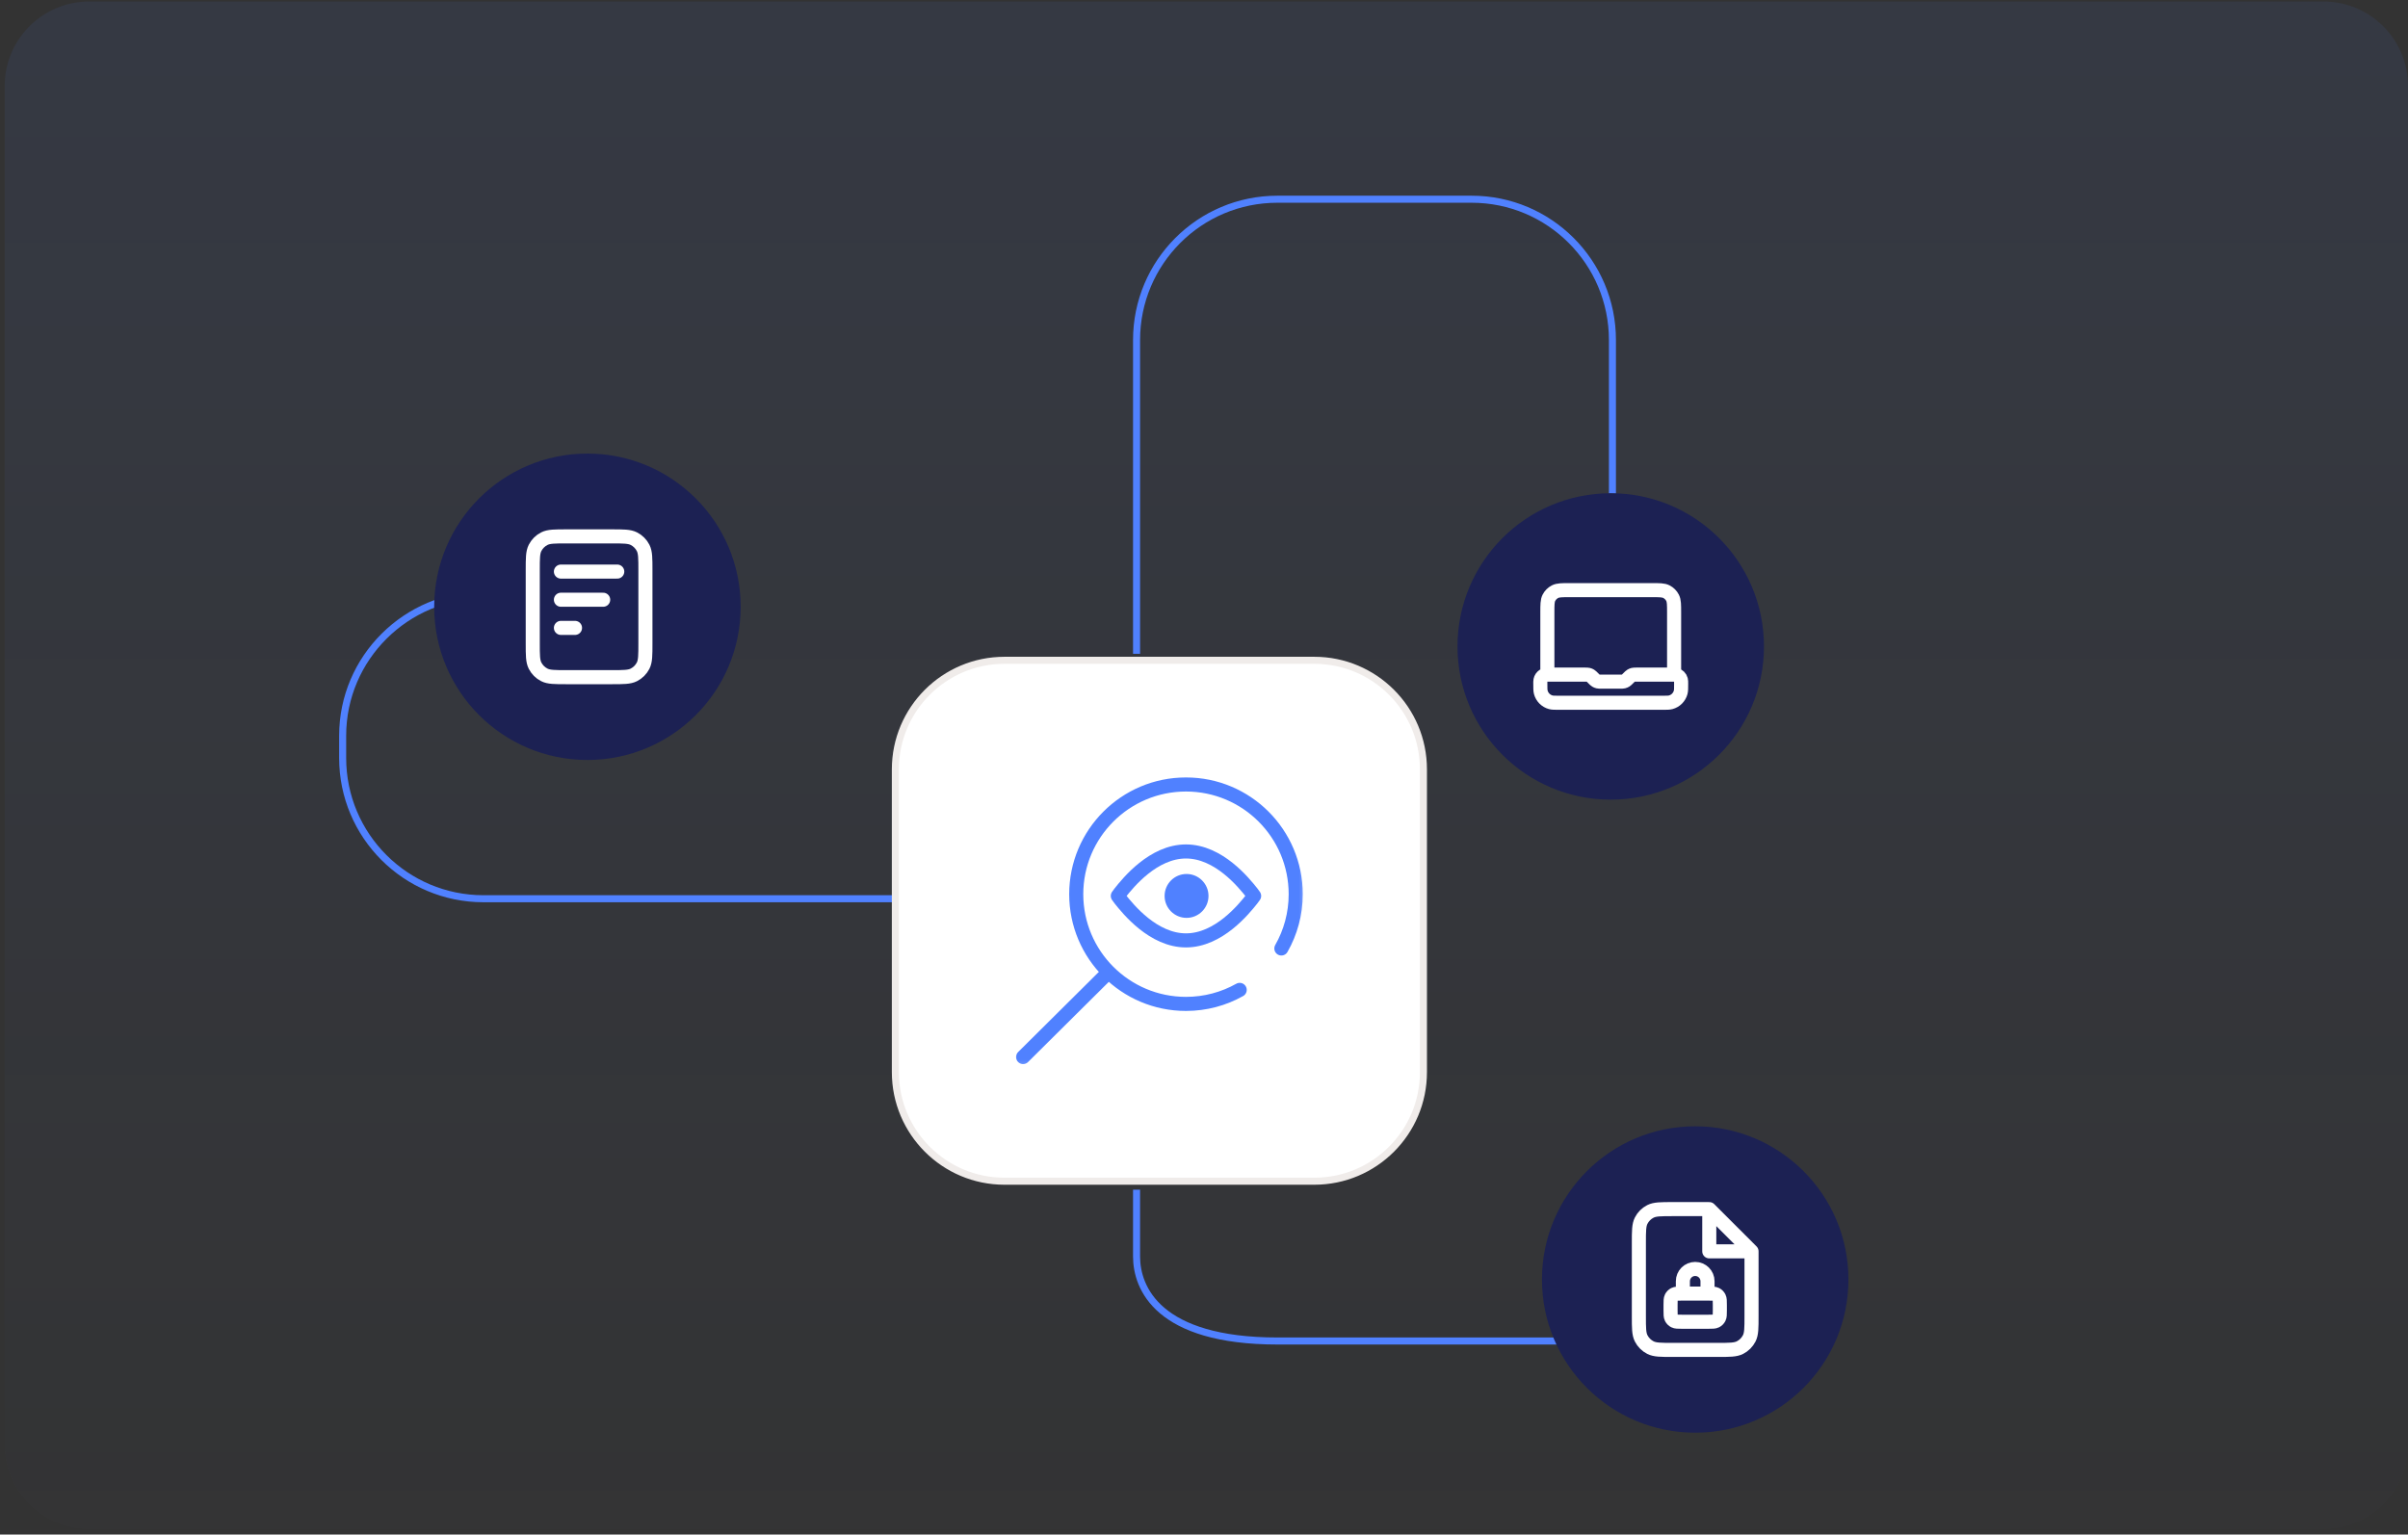<svg width="342" height="218" viewBox="0 0 342 218" fill="none" xmlns="http://www.w3.org/2000/svg">
<rect x="0" y="0" width="342" height="218" fill="#333333" stroke="none"/>
<path d="M0.667 12.217C0.667 5.589 6.039 0.217 12.667 0.217H330C336.627 0.217 342 5.589 342 12.217V205.217C342 211.844 336.627 217.217 330 217.217H12.667C6.039 217.217 0.667 211.844 0.667 205.217V12.217Z" fill="url(#paint0_linear_7305_16871)" fill-opacity="0.08"/>
<path d="M161.422 92.876V48.301C161.422 37.255 170.376 28.301 181.422 28.301H209.008C220.054 28.301 229.008 37.255 229.008 48.301V70.124M68.742 84.511C57.696 84.511 48.666 93.466 48.666 104.511V107.673C48.666 118.719 57.621 127.673 68.666 127.673H127.294M161.422 169C161.422 169 161.422 174 161.422 178.5C161.422 183 164.5 190.5 181.422 190.5C198.345 190.5 234.029 190.5 234.029 190.5" stroke="#5081FF"/>
<path d="M61.666 86.197C61.666 74.177 71.41 64.434 83.43 64.434C95.449 64.434 105.193 74.177 105.193 86.197C105.193 98.216 95.449 107.96 83.43 107.96C71.41 107.96 61.666 98.216 61.666 86.197Z" fill="#1C2153"/>
<path d="M85.666 85.197H79.666M81.666 89.197H79.666M87.666 81.197H79.666M91.666 80.997V91.397C91.666 93.077 91.666 93.918 91.34 94.559C91.052 95.124 90.593 95.583 90.028 95.87C89.387 96.197 88.547 96.197 86.867 96.197H80.466C78.786 96.197 77.946 96.197 77.305 95.87C76.74 95.583 76.281 95.124 75.993 94.559C75.666 93.918 75.666 93.077 75.666 91.397V80.997C75.666 79.317 75.666 78.477 75.993 77.835C76.281 77.271 76.74 76.812 77.305 76.524C77.946 76.197 78.786 76.197 80.466 76.197H86.867C88.547 76.197 89.387 76.197 90.028 76.524C90.593 76.812 91.052 77.271 91.34 77.835C91.666 78.477 91.666 79.317 91.666 80.997Z" stroke="white" stroke-width="2" stroke-linecap="round" stroke-linejoin="round"/>
<path d="M142.666 93.801H186.666C195.227 93.801 202.166 100.74 202.166 109.301V152.301C202.166 160.861 195.227 167.801 186.666 167.801H142.666C134.106 167.801 127.166 160.861 127.166 152.301V109.301C127.166 100.74 134.106 93.801 142.666 93.801Z" fill="white"/>
<path d="M142.666 93.801H186.666C195.227 93.801 202.166 100.74 202.166 109.301V152.301C202.166 160.861 195.227 167.801 186.666 167.801H142.666C134.106 167.801 127.166 160.861 127.166 152.301V109.301C127.166 100.74 134.106 93.801 142.666 93.801Z" stroke="#F0ECEA"/>
<mask id="mask0_7305_16871" style="mask-type:luminance" maskUnits="userSpaceOnUse" x="143" y="109" width="43" height="43">
<path d="M143.666 109.801H185.666V151.801H143.666V109.801Z" fill="white"/>
</mask>
<g mask="url(#mask0_7305_16871)">
<path d="M181.988 134.738C183.285 132.464 184.026 129.832 184.026 127.027C184.026 118.419 177.048 111.441 168.44 111.441C159.832 111.441 152.854 118.419 152.854 127.027C152.854 135.635 159.832 142.613 168.44 142.613C171.211 142.613 173.814 141.89 176.069 140.622" stroke="#5081FF" stroke-width="2" stroke-miterlimit="10" stroke-linecap="round" stroke-linejoin="round"/>
<path d="M157.365 138.184L145.307 150.16" stroke="#5081FF" stroke-width="2" stroke-miterlimit="10" stroke-linecap="round" stroke-linejoin="round"/>
<path d="M168.44 133.59C163.794 133.59 160.219 129.145 159.08 127.713C158.978 127.584 158.76 127.273 158.76 127.273C158.76 127.273 158.978 126.963 159.08 126.834C160.219 125.402 163.794 120.957 168.44 120.957C173.086 120.957 176.66 125.402 177.799 126.834C177.901 126.963 178.119 127.273 178.119 127.273C178.119 127.273 177.901 127.584 177.799 127.712C176.66 129.145 173.086 133.59 168.44 133.59Z" stroke="#5081FF" stroke-width="2" stroke-miterlimit="10" stroke-linecap="round" stroke-linejoin="round"/>
<path d="M165.405 127.273C165.405 125.552 166.8 124.156 168.522 124.156C170.243 124.156 171.639 125.552 171.639 127.273C171.639 128.995 170.243 130.391 168.522 130.391C166.8 130.391 165.405 128.995 165.405 127.273Z" fill="#5081FF"/>
</g>
<path d="M207.004 91.832C207.004 79.813 216.748 70.069 228.767 70.069C240.787 70.069 250.531 79.813 250.531 91.832C250.531 103.852 240.787 113.596 228.767 113.596C216.748 113.596 207.004 103.852 207.004 91.832Z" fill="#1C2153"/>
<path d="M219.767 95.833V87.033C219.767 85.913 219.767 85.353 219.985 84.925C220.177 84.549 220.483 84.243 220.859 84.051C221.287 83.833 221.847 83.833 222.967 83.833H234.567C235.688 83.833 236.248 83.833 236.675 84.051C237.052 84.243 237.358 84.549 237.549 84.925C237.767 85.353 237.767 85.913 237.767 87.033V95.833H232.43C232.186 95.833 232.063 95.833 231.948 95.861C231.846 95.885 231.749 95.925 231.659 95.98C231.558 96.042 231.472 96.129 231.299 96.302L231.236 96.364C231.063 96.537 230.977 96.624 230.876 96.686C230.786 96.74 230.689 96.781 230.587 96.805C230.472 96.833 230.349 96.833 230.105 96.833H227.43C227.186 96.833 227.063 96.833 226.948 96.805C226.846 96.781 226.749 96.74 226.659 96.686C226.558 96.624 226.472 96.537 226.299 96.364L226.236 96.302C226.063 96.129 225.977 96.042 225.876 95.98C225.786 95.925 225.689 95.885 225.587 95.861C225.472 95.833 225.349 95.833 225.105 95.833H219.767ZM219.767 95.833C219.215 95.833 218.767 96.281 218.767 96.833V97.166C218.767 97.786 218.767 98.096 218.836 98.351C219.021 99.041 219.56 99.58 220.25 99.765C220.504 99.833 220.814 99.833 221.434 99.833H236.101C236.721 99.833 237.031 99.833 237.285 99.765C237.975 99.58 238.514 99.041 238.699 98.351C238.767 98.096 238.767 97.786 238.767 97.166C238.767 96.856 238.767 96.701 238.733 96.574C238.641 96.229 238.371 95.96 238.026 95.867C237.899 95.833 237.744 95.833 237.434 95.833H236.767" stroke="white" stroke-width="2" stroke-linecap="round" stroke-linejoin="round"/>
<path d="M219 181.763C219 169.744 228.744 160 240.763 160C252.783 160 262.526 169.744 262.526 181.763C262.526 193.783 252.783 203.526 240.763 203.526C228.744 203.526 219 193.783 219 181.763Z" fill="#1C2153"/>
<path d="M242.763 171.764H237.563C235.883 171.764 235.043 171.764 234.401 172.091C233.837 172.378 233.378 172.837 233.09 173.402C232.763 174.043 232.763 174.884 232.763 176.564V186.964C232.763 188.644 232.763 189.484 233.09 190.126C233.378 190.69 233.837 191.149 234.401 191.437C235.043 191.764 235.883 191.764 237.563 191.764H243.963C245.643 191.764 246.483 191.764 247.125 191.437C247.69 191.149 248.149 190.69 248.436 190.126C248.763 189.484 248.763 188.644 248.763 186.964V177.764M242.763 171.764L248.763 177.764M242.763 171.764V177.764H248.763M242.513 183.764V182.014C242.513 181.047 241.73 180.264 240.763 180.264C239.797 180.264 239.013 181.047 239.013 182.014V183.764M238.863 187.764H242.663C243.223 187.764 243.503 187.764 243.717 187.655C243.905 187.559 244.058 187.406 244.154 187.218C244.263 187.004 244.263 186.724 244.263 186.164V185.364C244.263 184.804 244.263 184.524 244.154 184.31C244.058 184.122 243.905 183.969 243.717 183.873C243.503 183.764 243.223 183.764 242.663 183.764H238.863C238.303 183.764 238.023 183.764 237.809 183.873C237.621 183.969 237.468 184.122 237.372 184.31C237.263 184.524 237.263 184.804 237.263 185.364V186.164C237.263 186.724 237.263 187.004 237.372 187.218C237.468 187.406 237.621 187.559 237.809 187.655C238.023 187.764 238.303 187.764 238.863 187.764Z" stroke="white" stroke-width="2" stroke-linecap="round" stroke-linejoin="round"/>
<defs>
<linearGradient id="paint0_linear_7305_16871" x1="171.333" y1="0.217" x2="171.333" y2="217.217" gradientUnits="userSpaceOnUse">
<stop stop-color="#5081FF"/>
<stop offset="1" stop-color="#5081FF" stop-opacity="0.1"/>
</linearGradient>
</defs>
</svg>

